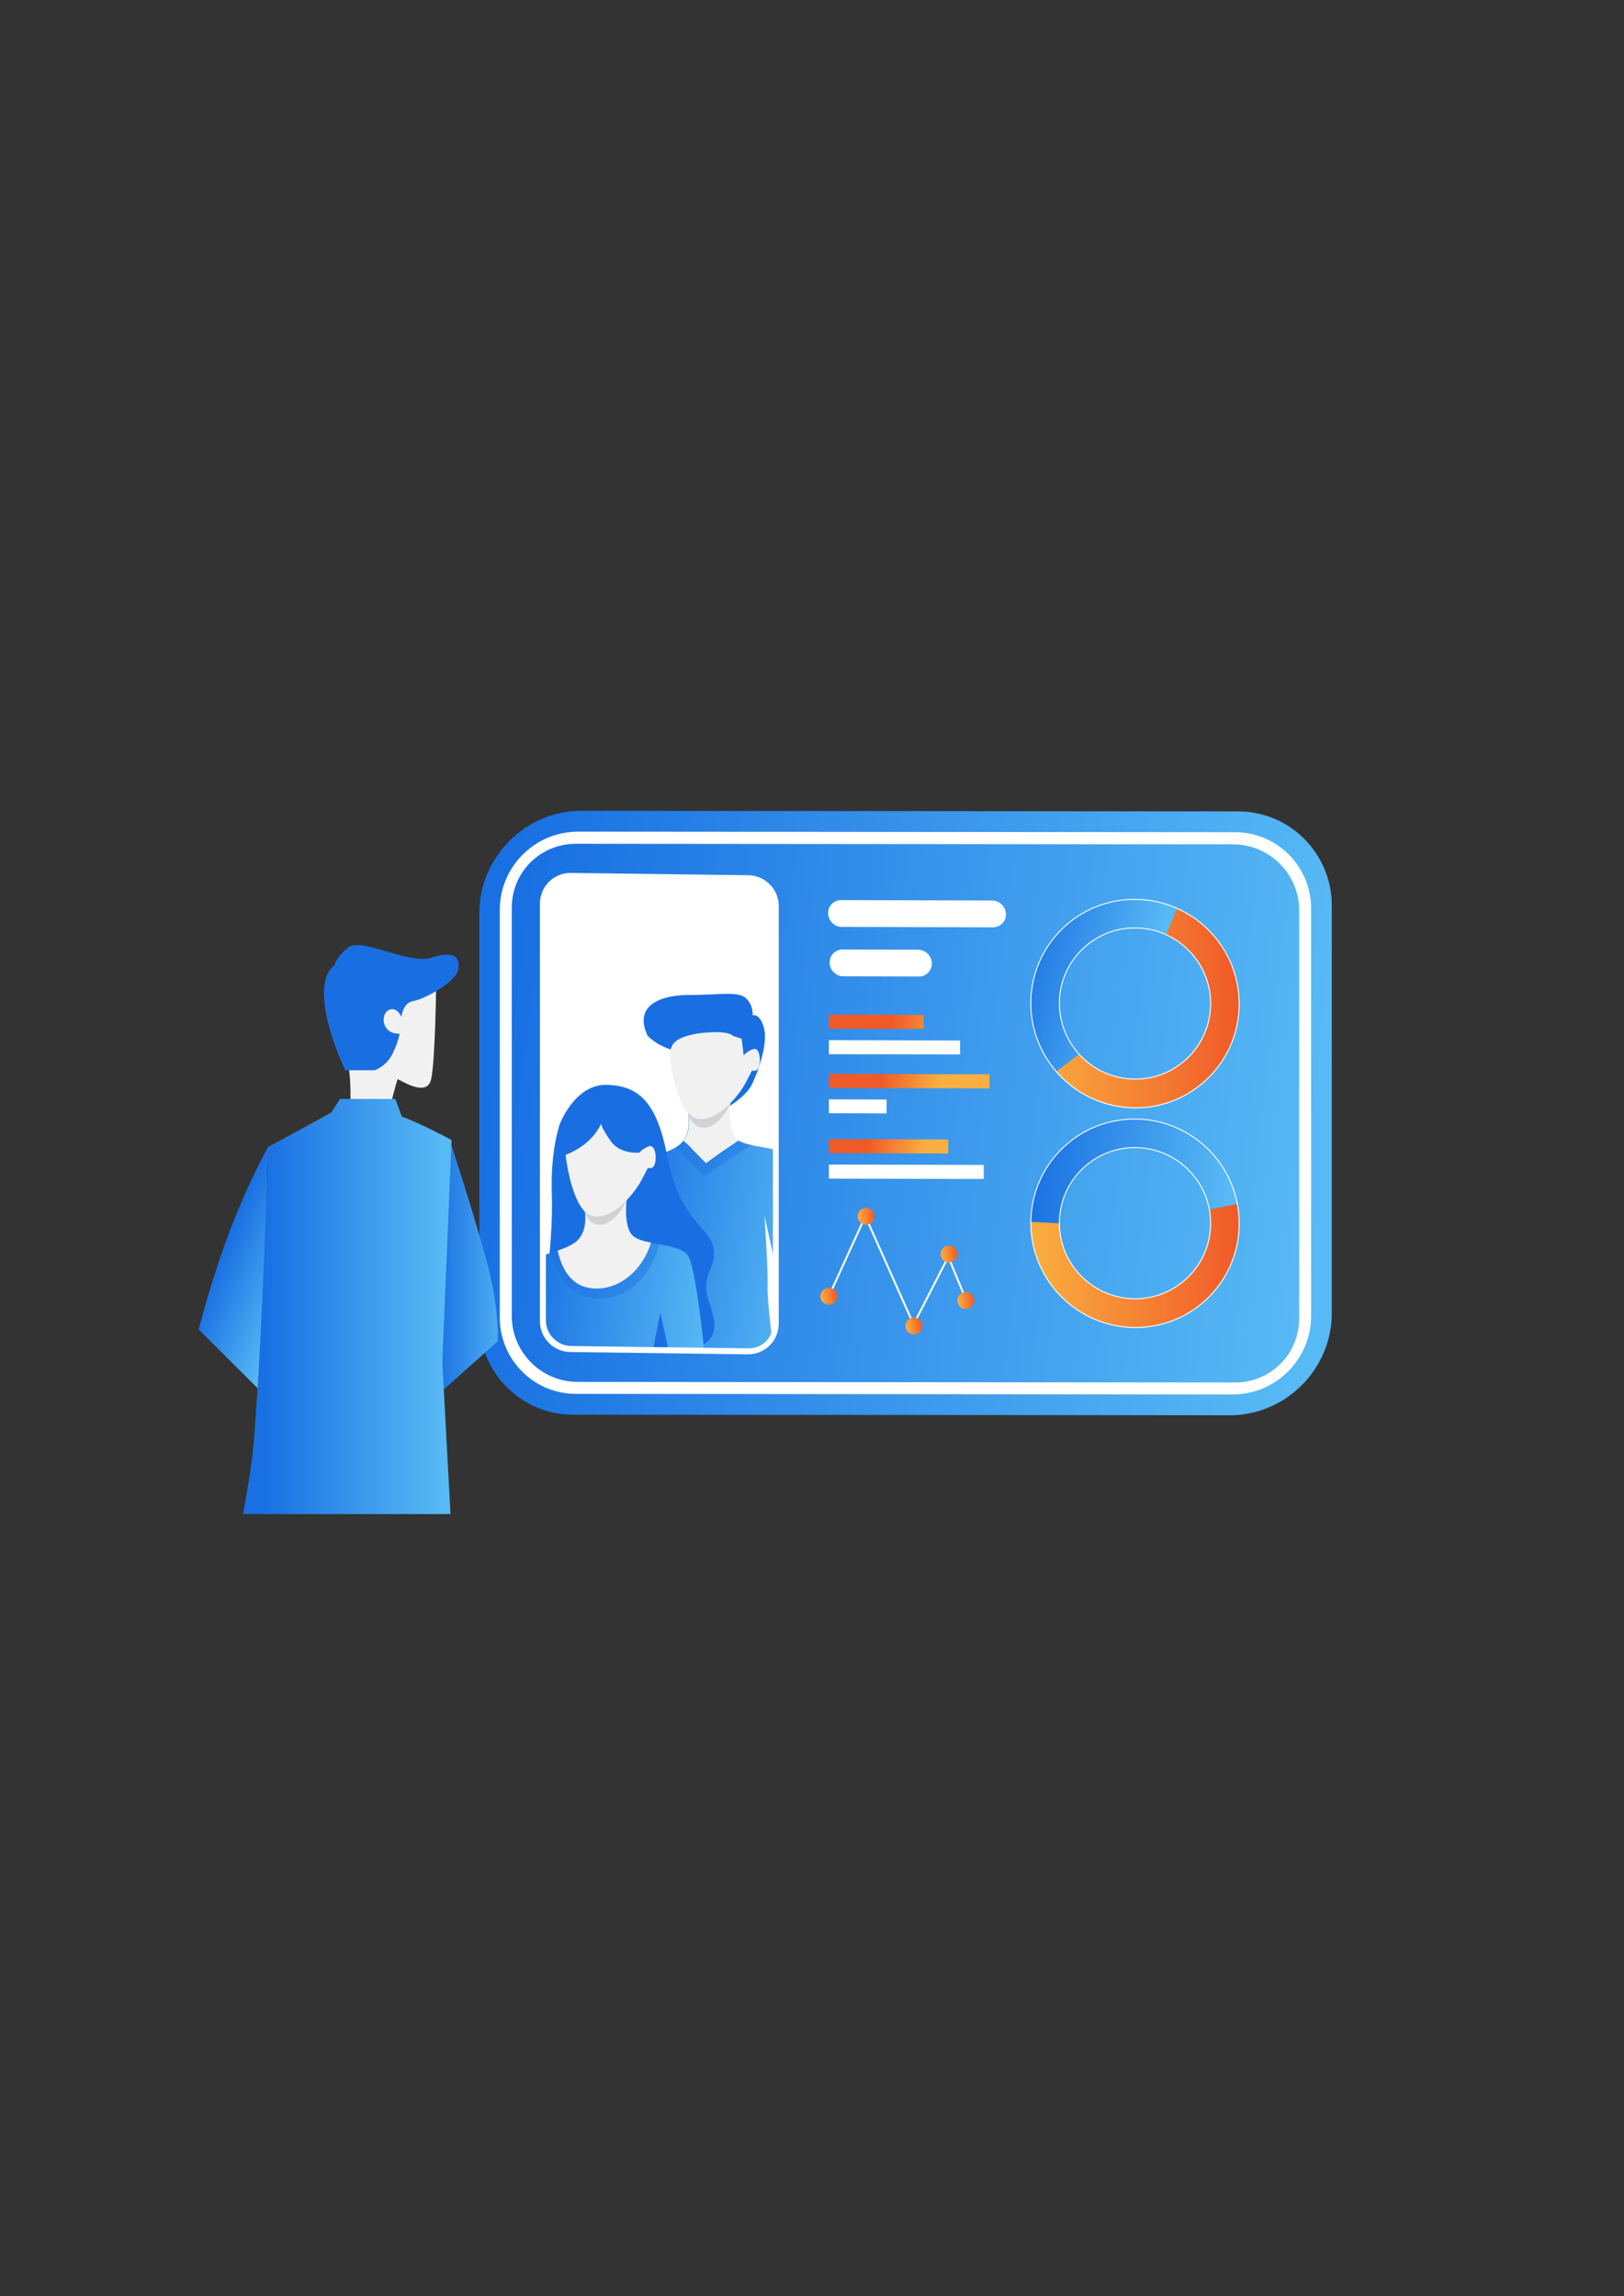 <?xml version="1.0" encoding="UTF-8"?> <!-- Generator: Adobe Illustrator 22.0.1, SVG Export Plug-In . SVG Version: 6.00 Build 0) --> <svg xmlns="http://www.w3.org/2000/svg" xmlns:xlink="http://www.w3.org/1999/xlink" id="Layer_1" x="0px" y="0px" viewBox="0 0 841.9 1190.5" style="enable-background:new 0 0 841.9 1190.5;" xml:space="preserve"><rect x="0" y="0" width="841.9" height="1190.5" fill="#333333" stroke="none"/> <style type="text/css"> .st0{fill:url(#SVGID_1_);} .st1{fill:url(#SVGID_2_);} .st2{fill:url(#SVGID_3_);} .st3{fill:url(#SVGID_4_);} .st4{fill:#FFFFFF;} .st5{clip-path:url(#SVGID_6_);} .st6{fill:#1970E2;} .st7{opacity:0.4;fill:#1970E2;} .st8{fill:url(#SVGID_7_);} .st9{fill:#F29E8C;} .st10{fill:url(#SVGID_8_);} .st11{fill:#F1F1F2;} .st12{fill:#D0D2D3;} .st13{fill:#FEC0AF;} .st14{fill:url(#SVGID_9_);} .st15{fill:url(#SVGID_10_);} .st16{fill:url(#SVGID_11_);} .st17{fill:url(#SVGID_12_);} .st18{fill:url(#SVGID_13_);} .st19{fill:url(#SVGID_14_);} .st20{fill:url(#SVGID_15_);} .st21{fill:url(#SVGID_16_);} .st22{fill:url(#SVGID_17_);} .st23{fill:url(#SVGID_18_);} .st24{fill:url(#SVGID_19_);} .st25{fill:none;stroke:#FFFFFF;stroke-miterlimit:10;} .st26{clip-path:url(#SVGID_21_);} .st27{fill:url(#SVGID_22_);} .st28{fill:url(#SVGID_23_);} .st29{fill:#66D4FF;} .st30{fill:#0F171A;} .st31{fill:url(#SVGID_24_);} .st32{fill:url(#SVGID_25_);} .st33{fill:url(#SVGID_26_);} .st34{fill:url(#SVGID_27_);} .st35{fill:url(#SVGID_28_);} .st36{fill:url(#SVGID_29_);} .st37{fill:url(#SVGID_30_);} .st38{fill:url(#SVGID_31_);} .st39{fill:none;stroke:#FFFFFF;stroke-width:0.5;stroke-miterlimit:10;} </style> <g> <g> <linearGradient id="SVGID_1_" gradientUnits="userSpaceOnUse" x1="251.569" y1="541.129" x2="690.235" y2="587.795" gradientTransform="matrix(1 -0.152 0 1 0 84.172)"> <stop offset="0" style="stop-color:#1970E2"></stop> <stop offset="1" style="stop-color:#58BAF5"></stop> </linearGradient> <path class="st0" d="M645.4,733.2c-2.5,0.4-5.1,0.6-7.7,0.6l-340.7-0.3c-26.8,0-48.5-21.9-48.5-48.7V473.3 c0-25.9,19.4-48.4,45-52.3c2.6-0.4,5.1-0.6,7.7-0.6l340.7,0.3c26.8,0,48.5,21.9,48.5,48.7V681C690.4,706.9,671,729.3,645.4,733.2z M293.4,442.5c-13.6,2.1-23.5,13.7-23.5,27.5v211.6c0,16.4,13.9,30.2,30.3,30.2l340.8,0.3c1.5,0,3-0.1,4.4-0.3 c13.6-2.1,23.5-13.7,23.5-27.5V472.7c0-16.4-13.9-30.2-30.3-30.2l-340.8-0.3C296.3,442.1,294.8,442.3,293.4,442.5z"></path> </g> <linearGradient id="SVGID_2_" gradientUnits="userSpaceOnUse" x1="261.208" y1="551.835" x2="689.207" y2="603.835"> <stop offset="0" style="stop-color:#1970E2"></stop> <stop offset="1" style="stop-color:#58BAF5"></stop> </linearGradient> <path class="st1" d="M676.6,683.1c0,20.3-16.5,36.8-36.8,36.8L299,719.6c-20.3,0-36.8-16.5-36.8-36.8V471.2 c0-20.3,16.5-36.8,36.8-36.8l340.8,0.3c20.3,0,36.8,16.5,36.8,36.8V683.1z"></path> <g> <linearGradient id="SVGID_3_" gradientUnits="userSpaceOnUse" x1="534.394" y1="654.113" x2="642.42" y2="654.113" gradientTransform="matrix(1 -0.165 0 1 0 77.303)"> <stop offset="0" style="stop-color:#FAAF40"></stop> <stop offset="1" style="stop-color:#F05A28"></stop> </linearGradient> <path class="st2" d="M588.4,580.2c-29.8-0.1-54,24-54,53.9c0,29.8,24.2,54.1,54,54.2c29.8,0.1,54-24,54-53.9 C642.4,604.5,618.2,580.3,588.4,580.2z M588.4,673.4c-21.6-0.1-39.2-17.6-39.2-39.3c0-21.6,17.5-39.1,39.2-39.1 c21.6,0.1,39.2,17.6,39.2,39.3C627.6,656,610,673.4,588.4,673.4z"></path> <linearGradient id="SVGID_4_" gradientUnits="userSpaceOnUse" x1="532.452" y1="620.573" x2="639.527" y2="630.079" gradientTransform="matrix(1 -0.165 0 1 0 77.303)"> <stop offset="0" style="stop-color:#1970E2"></stop> <stop offset="1" style="stop-color:#58BAF5"></stop> </linearGradient> <path class="st3" d="M588.4,580.2c-29.6-0.1-53.7,23.7-54,53.3l14.8,0.8c0,0,0-0.1,0-0.1c0-21.6,17.5-39.1,39.2-39.1 c19.2,0,35.1,13.9,38.5,32.1l14.5-3C636.7,599.2,614.8,580.3,588.4,580.2z"></path> </g> <g> <path class="st4" d="M645.4,722.5c-2,0.3-4,0.5-6.1,0.5l-340.8-0.3c-21.7,0-39.4-17.7-39.4-39.5V471.6c0-19.8,14.7-36.9,34.3-39.9 c2-0.3,4-0.5,6.1-0.5l340.8,0.3c21.7,0,39.4,17.7,39.4,39.5v211.6C679.6,702.4,664.9,719.5,645.4,722.5z M293.4,437.9 c-16.3,2.5-28.1,16.3-28.1,32.8v211.6c0,18.8,15.3,34.2,34.2,34.2l340.8,0.3c1.7,0,3.5-0.1,5.1-0.4c16.3-2.5,28.1-16.3,28.1-32.8 V472c0-18.8-15.3-34.2-34.2-34.2l-340.8-0.3C296.8,437.5,295.1,437.6,293.4,437.9z"></path> </g> <path class="st4" d="M402.2,686.5c0,8-6.5,14.3-14.4,14.2l-91.9-1.2c-8-0.1-14.4-6.7-14.4-14.6V468.3c0-8,6.5-14.3,14.4-14.2 l91.9,1.2c8,0.1,14.4,6.7,14.4,14.6V686.5z"></path> <g> <defs> <path id="SVGID_5_" d="M402.2,686.5c0,8-6.5,14.3-14.4,14.2l-91.9-1.2c-8-0.1-14.4-6.7-14.4-14.6V468.3c0-8,6.5-14.3,14.4-14.2 l91.9,1.2c8,0.1,14.4,6.7,14.4,14.6V686.5z"></path> </defs> <clipPath id="SVGID_6_"> <use xlink:href="#SVGID_5_" style="overflow:visible;"></use> </clipPath> <g class="st5"> <path class="st6" d="M396.1,533.3c-2.1-8.3-6-6.8-6-6.8s0.7-5.1-3.4-8.9c-4.1-3.8-13.8-1.7-28.9-1.7c-15.1-0.1-25.2,4.9-24,14.8 c0.2,1.9,0.9,4.1,1.9,6.3c4,4,9.1,6.5,15,8c2.7,0.7,0.9,4.6-1.7,4.9c1.3,2.8,2.6,5.6,3.9,8.4l12.2,5.2c0,0-1.9,11.7,3,13.3 c4.9,1.6,18.3-8.1,21.3-13.8C392.4,557.3,398.2,541.7,396.1,533.3z"></path> <path class="st7" d="M396.1,533.3c-2.1-8.3-6-6.8-6-6.8s0.7-5.1-3.4-8.9c-4.1-3.8-13.8-1.7-28.9-1.7c-15.1-0.1-25.2,4.9-24,14.8 c0.2,1.9,0.9,4.1,1.9,6.3c4,4,9.1,6.5,15,8c2.7,0.7,0.9,4.6-1.7,4.9c1.3,2.8,2.6,5.6,3.9,8.4l12.2,5.2c0,0-1.9,11.7,3,13.3 c4.9,1.6,18.3-8.1,21.3-13.8C392.4,557.3,398.2,541.7,396.1,533.3z"></path> <linearGradient id="SVGID_7_" gradientUnits="userSpaceOnUse" x1="384.327" y1="649.709" x2="384.327" y2="693.688" gradientTransform="matrix(0.97 -7.510000e-02 -2.830000e-02 1.033 12.539 95.623)"> <stop offset="0" style="stop-color:#1970E2"></stop> <stop offset="1" style="stop-color:#58BAF5"></stop> </linearGradient> <path class="st8" d="M287.3,719.3l43.5-8.9l83.4-6.7c0,0,28,2.8,32.7,2.8c4.8-0.1-7.5,32.8-7.8,33.3 c-0.2,0.4-62.7,18.9-62.7,18.9s-28.4-0.5-29.5-1.2c-1.1-0.7-15.3-3.9-15.3-3.9"></path> <path class="st9" d="M431,708.6c0,0,10.4-3.3,34.2-1.9c23.8,1.4,21.9,1.5,23.1,7.9c1.2,6.4-4.3,28.8-58.9,43 c-54.6,14.3-79.1,18.8-79.1,18.8s-14.8,6.3-30,7.2c-15.2,0.8-15.7-0.3-24.7,3.4c-8.9,3.7-17.3,6.9-13.1,0.1 c4.2-6.9,14.3-16.7,18.4-19c4.1-2.3,8,2.9,14.1-2.3c6.1-5.2,3.8-10.6,13.3-8.4c9.6,2.2,3,8.8,17.7,4.5 c14.7-4.3,68.8-41.7,78.2-47.1"></path> <linearGradient id="SVGID_8_" gradientUnits="userSpaceOnUse" x1="314.73" y1="645.192" x2="420.063" y2="662.859"> <stop offset="0" style="stop-color:#1970E2"></stop> <stop offset="1" style="stop-color:#58BAF5"></stop> </linearGradient> <path class="st10" d="M420.4,663.2c0,0-5-56.3-9.9-62.7c-5-6.4-22.5-4.9-28.5-9.7c-6-4.8-3.2-21.8-3.2-21.8l-9.1-1.6l0-0.8 l-0.9,0.7l-2.3-0.4l-0.1,2.2l-9.7,7.5c0,0,2.3,10.9-4,16.6c-6.3,5.8-23.8,7.2-29.1,14.4c-5.3,7.2-13.5,64.6-13.5,64.6l-66.2,40.4 l4.2,9.4l74-34.8l14-52.1c0,0,3.4,20.8,3.4,28.6c-0.1,7.7-13.9,52.6-13.9,52.6s27.2,3.9,36.5,3.2c29-2.3,40.1-9.3,40.1-9.3 s-4.7-35.7-4.3-43.5c0.4-7.8-1.6-36.4-1.6-36.4l11.1,50l70.2,21.7l4.8-10.1L420.4,663.2z"></path> <path class="st7" d="M379.4,586.7l-16.3-3.6l-6-0.6c-0.2,3.5-1.2,7.7-4.4,10.6c-0.6,0.6-1.4,1.1-2.3,1.7l14.7,14.7l24.4-15.8 c-3.1-0.7-5.8-1.6-7.5-2.9C380.8,589.8,379.9,588.4,379.4,586.7z"></path> <path class="st11" d="M359.6,596.6c2.1,2.2,4.3,4.3,6.4,6.5c3.7-2.7,7.3-5.4,11.1-7.9c2-1.3,4-2.6,5.9-4 c-0.3-0.2-0.6-0.3-0.8-0.5c-6-4.8-3.2-21.8-3.2-21.8l-9.1-1.6l0-0.8l-0.9,0.7l-2.3-0.4l-0.1,2.2l-9.7,7.5c0,0,1.9,9-2.6,15 C356.3,593,357.9,594.8,359.6,596.6z"></path> <path class="st12" d="M356.3,575.3l0.9,2.7c0,0,1,6.2,7.4,6.7c6.3,0.5,13.7-8.9,15.2-16.4c1.4-7.5-13.6-0.5-13.6-0.5"></path> <path class="st11" d="M391.4,543.8c-0.5,0.1-1,0.2-1.5,0.3c-3.5,1.7-4.3,3.1-4.3,3.1s-3.9,0.4-8-1c-4.5,0.8-9,1.4-13.5,1.8 c-5.2,0.5-10.3,0-15.4-0.3c-0.5,0.2-1,0.4-1.5,0.6c0,0,3.2,28.9,13.7,31.6c10.5,2.7,22.2-11.9,25.6-18.4c3.4-6.5,3.4-6.5,3.4-6.5 s2.8,1.3,3.7-2.5C394.4,549.4,393.8,544.3,391.4,543.8z"></path> <path class="st13" d="M296.8,719.4c0,0-10.2-1.6-34.3,3.6c-24,5.2-22.1,5.1-23.6,11.7c-1.5,6.6,2.7,28.2,56.7,33.7 c54,5.5,78.4,6.1,78.4,6.1s14.5,4,29.7,2.3c15.2-1.6,15.8-2.9,24.6-0.6c8.8,2.2,17,4.2,13.1-2c-3.9-6.2-13.4-14.5-17.4-16.2 c-4-1.7-8.2,4.2-14-0.1c-5.8-4.3-3.2-10-12.9-6.3c-9.7,3.7-3.5,9.4-18.1,7.4c-14.5-2-66.8-30.7-75.9-34.7"></path> <linearGradient id="SVGID_9_" gradientUnits="userSpaceOnUse" x1="298.033" y1="650.02" x2="298.033" y2="693.874" gradientTransform="matrix(0.97 -7.510000e-02 -2.830000e-02 1.033 12.539 95.623)"> <stop offset="0" style="stop-color:#1970E2"></stop> <stop offset="1" style="stop-color:#58BAF5"></stop> </linearGradient> <path class="st14" d="M303.1,724.4l-6.4-5c0,0-10.2-1.6-34.3,3.6c-24,5.2-22.1,5.1-23.6,11.7c-1.5,6.6,2.7,28.2,56.7,33.7 c0.2,0,0.4,0,0.6,0.1c4.4-9.9,14.1-26.1,32.2-31.3C316.7,731.2,306.7,725.9,303.1,724.4z"></path> <linearGradient id="SVGID_10_" gradientUnits="userSpaceOnUse" x1="1511.383" y1="650.366" x2="1511.383" y2="694.287" gradientTransform="matrix(-0.97 7.510000e-02 -2.830000e-02 1.033 1927.802 -53.448)"> <stop offset="0" style="stop-color:#1970E2"></stop> <stop offset="1" style="stop-color:#58BAF5"></stop> </linearGradient> <path class="st15" d="M424.3,714.6l6.7-6.1c0,0,10.4-3.3,34.2-1.9c23.8,1.4,21.9,1.5,23.1,7.9c1.2,6.4-4.3,28.8-58.9,43 c-0.2,0.1-0.4,0.1-0.7,0.2c-3.8-9.3-12.7-23.9-30.6-26.2C410.3,723.6,420.6,716.8,424.3,714.6z"></path> <path class="st13" d="M244.5,713.7c0,0-6.2,3.6-10.6,10.2c-4.4,6.7-3.3,13-1.8,16.9c1.5,3.9,4.1,5.8,4,3.9 c-0.1-1.9-2.4-5.5-1.8-8.8c0,0,2.3,7,6.2,8.5c3.9,1.4,3.4,0.2,1.5-4.1c-1.8-4.3-1.4-9.2-0.1-13c0,0-0.9,5.3,1.1,8.1 c2,2.9,1.3-4.6,2-8.7c0.7-4,3-5.2,3-5.2L244.5,713.7z"></path> <path class="st13" d="M481.7,693.4c0,0,6,2.6,10.1,8.6c4,6,2.6,12.5,0.8,16.7c-1.8,4.2-4.5,6.4-4.3,4.5c0.2-1.9,2.7-5.9,2.3-9.1 c0,0-2.7,7.4-6.7,9.5c-4,2.1-3.4,0.8-1.3-3.9c2.1-4.6,1.9-9.5,0.9-13.1c0,0,0.6,5.2-1.5,8.3c-2.2,3.2-1-4.5-1.5-8.4 c-0.5-3.9-2.7-4.8-2.7-4.8L481.7,693.4z"></path> <path class="st11" d="M385.6,547.9l-1.1-9.3l-4.5-1.5c0,0-1.5-2.3-11.1-1.9c-9.6,0.4-18.9,2.6-20.7,7.5c-1.8,4.9-1,6-0.7,8.1 c0.3,2,11.6,5.2,11.6,5.2l19.9-2"></path> </g> <g class="st5"> <linearGradient id="SVGID_11_" gradientUnits="userSpaceOnUse" x1="330.046" y1="694.476" x2="330.046" y2="738.453" gradientTransform="matrix(0.97 -7.510000e-02 -2.830000e-02 1.033 12.539 95.623)"> <stop offset="0" style="stop-color:#0B58AD"></stop> <stop offset="1" style="stop-color:#71D4FF"></stop> </linearGradient> <path class="st16" d="M233.4,769.6l43.5-8.9l83.4-6.7c0,0,28,2.8,32.7,2.8c4.8-0.1-7.5,32.9-7.8,33.3 c-0.2,0.4-62.7,18.9-62.7,18.9s-28.4-0.5-29.5-1.2c-1.1-0.7-15.3-3.9-15.3-3.9"></path> <path class="st9" d="M377,758.9c0,0,10.4-3.3,34.2-1.9c23.8,1.4,21.9,1.5,23.1,7.9c1.2,6.4-4.3,28.8-58.9,43 c-54.6,14.3-79.1,18.8-79.1,18.8s-14.8,6.3-30,7.2c-15.2,0.8-15.7-0.3-24.7,3.4c-8.9,3.7-17.3,6.9-13.1,0.1 c4.2-6.9,14.3-16.7,18.4-19c4.1-2.3,8,2.9,14.1-2.3c6.1-5.2,3.8-10.6,13.3-8.4c9.6,2.2,3,8.8,17.7,4.5 c14.7-4.3,68.8-41.7,78.2-47.1"></path> <path class="st6" d="M367.2,660.4c0.8-1.9,1.9-4.2,2.5-6.7c0.2-0.5,0.4-0.8,0.4-0.8l-0.2,0c0.7-3.9,0.2-8.3-3.9-13.4 c-8.4-10.3-15-15-20.4-41.5c-5.4-26.6-14.6-35.1-31.1-35.5c-16.5-0.4-24.3,20.4-24.3,20.4s-4.9,13.4-4.1,36.3 c0.5,14.2-1.1,31.8-2.4,43.2l-0.2,0c-6.9,9.8-9.5,28.5-3.7,44.6c5.8,16.1,32,25.9,45.7,28.2c13.7,2.4,23.5-5.4,18.6-18.3 c-4.9-13,1.6-13.2,16.9-18.2c15.3-4.9,7.5-19.1,5.6-26.9C365.5,668.2,366.2,664,367.2,660.4z"></path> <path class="st7" d="M367.2,660.4c0.8-1.9,1.9-4.2,2.5-6.7c0.2-0.5,0.4-0.8,0.4-0.8l-0.2,0c0.7-3.9,0.2-8.3-3.9-13.4 c-8.4-10.3-15-15-20.4-41.5c-5.4-26.6-14.6-35.1-31.1-35.5c-16.5-0.4-24.3,20.4-24.3,20.4s-4.9,13.4-4.1,36.3 c0.5,14.2-1.1,31.8-2.4,43.2l-0.2,0c-6.9,9.8-9.5,28.5-3.7,44.6c5.8,16.1,32,25.9,45.7,28.2c13.7,2.4,23.5-5.4,18.6-18.3 c-4.9-13,1.6-13.2,16.9-18.2c15.3-4.9,7.5-19.1,5.6-26.9C365.5,668.2,366.2,664,367.2,660.4z"></path> <linearGradient id="SVGID_12_" gradientUnits="userSpaceOnUse" x1="267.647" y1="696.081" x2="365.981" y2="708.081"> <stop offset="0" style="stop-color:#1970E2"></stop> <stop offset="1" style="stop-color:#58BAF5"></stop> </linearGradient> <path class="st17" d="M366.4,713.5c0,0-5-56.3-9.9-62.7c-5-6.4-22.5-4.9-28.5-9.7c-6-4.8-3.2-21.8-3.2-21.8l-9.1-1.6l0-0.8 l-0.9,0.7l-2.3-0.4l-0.1,2.2l-9.7,7.5c0,0,2.3,10.9-4,16.6c-6.3,5.8-23.8,7.2-29.1,14.4c-5.3,7.2-13.5,64.6-13.5,64.6l-66.2,40.4 l4.2,9.4l74-34.8l14-52.1c0,0,3.4,20.8,3.4,28.6c-0.1,7.7-13.9,52.6-13.9,52.6s27.2,3.9,36.5,3.2c29-2.3,40.1-9.3,40.1-9.3 s-11.3-42.8-10.9-50.6c0.4-7.8,5-29.3,5-29.3l11.1,50l70.2,21.7l4.8-10.1L366.4,713.5z"></path> <path class="st7" d="M325.3,636.6c-6.7-1-14.7-1.7-22.3-2.2c-0.4,3.1-1.5,6.5-4.2,9c-2.8,2.6-7.9,4.3-13.1,6.1 c0,0,4.1,23.8,25.1,23.8c18.9,0,29.2-18.7,30.9-28.2c-5.4-1-10.7-1.8-13.5-4.1C326.8,640.1,325.9,638.5,325.3,636.6z"></path> <path class="st11" d="M337.5,644.3c-3.7-0.7-7.1-1.7-9.1-3.3c-6-4.8-3.2-21.8-3.2-21.8l-9.1-1.6l0-0.8l-0.9,0.7l-2.3-0.4 l-0.1,2.2l-9.7,7.5c0,0,2.3,10.9-4,16.6c-2.2,2.1-6,3.6-10,5c1.3,6.1,4.9,16.5,14.7,19C316.5,670.8,332,662,337.5,644.3z"></path> <path class="st12" d="M302.4,625.6l0.9,2.7c0,0,1,6.2,7.4,6.7c6.3,0.5,13.7-8.9,15.2-16.4c1.4-7.5-13.6-0.5-13.6-0.5"></path> <path class="st11" d="M293.2,598.8c0,0,3.2,28.9,13.7,31.6c10.5,2.7,22.2-11.9,25.6-18.4c3.4-6.5,3.4-6.5,3.4-6.5 s2.8,1.3,3.7-2.5c0.9-3.8-0.1-10.2-3.7-8.5c-3.6,1.7-4.4,3.1-4.4,3.1s-9.8,1.1-14.8-5.8c-4.9-6.9-5.1-9.2-5.1-9.2 S307.7,593.2,293.2,598.8z"></path> <path class="st13" d="M242.8,769.7c0,0-10.2-1.6-34.3,3.6c-24,5.2-22.1,5.1-23.6,11.7c-1.5,6.6,2.7,28.2,56.7,33.7 c54,5.5,78.4,6.1,78.4,6.1s14.5,4,29.7,2.3c15.2-1.6,15.8-2.9,24.6-0.6c8.8,2.2,17,4.2,13.1-2c-3.9-6.2-13.4-14.5-17.4-16.2 c-4-1.7-8.2,4.2-14,0c-5.8-4.3-3.2-10-12.9-6.3c-9.7,3.8-3.5,9.4-18.1,7.4c-14.5-2-66.8-30.7-75.9-34.7"></path> <linearGradient id="SVGID_13_" gradientUnits="userSpaceOnUse" x1="243.752" y1="694.788" x2="243.752" y2="738.643" gradientTransform="matrix(0.97 -7.510000e-02 -2.830000e-02 1.033 12.539 95.623)"> <stop offset="0" style="stop-color:#0B58AD"></stop> <stop offset="1" style="stop-color:#71D4FF"></stop> </linearGradient> <path class="st18" d="M249.2,774.7l-6.4-5c0,0-10.2-1.6-34.3,3.6c-24,5.2-22.1,5.1-23.6,11.7c-1.5,6.6,2.7,28.2,56.7,33.7 c0.2,0,0.4,0,0.6,0.1c4.4-9.9,14.1-26.1,32.2-31.3C262.7,781.5,252.7,776.3,249.2,774.7z"></path> <linearGradient id="SVGID_14_" gradientUnits="userSpaceOnUse" x1="1565.664" y1="695.135" x2="1565.664" y2="739.055" gradientTransform="matrix(-0.97 7.510000e-02 -2.830000e-02 1.033 1927.802 -53.448)"> <stop offset="0" style="stop-color:#0B58AD"></stop> <stop offset="1" style="stop-color:#71D4FF"></stop> </linearGradient> <path class="st19" d="M370.3,765l6.7-6.1c0,0,10.4-3.3,34.2-1.9c23.8,1.4,21.9,1.5,23.1,7.9c1.2,6.4-4.3,28.8-58.9,43 c-0.2,0.1-0.4,0.1-0.7,0.2c-3.8-9.3-12.7-23.9-30.6-26.2C356.4,774,366.7,767.1,370.3,765z"></path> <path class="st13" d="M190.6,764.1c0,0-6.2,3.6-10.6,10.2c-4.4,6.7-3.3,13-1.8,16.9c1.5,3.9,4.1,5.8,4,3.9 c-0.1-1.9-2.4-5.5-1.8-8.8c0,0,2.3,7,6.2,8.5c3.9,1.4,3.4,0.2,1.5-4.1c-1.8-4.3-1.4-9.2-0.1-13.1c0,0-0.9,5.3,1.1,8.1 c2,2.9,1.3-4.6,2-8.7c0.7-4,3-5.2,3-5.2L190.6,764.1z"></path> <path class="st13" d="M427.8,743.7c0,0,6,2.6,10.1,8.6c4,6,2.6,12.5,0.8,16.7c-1.8,4.2-4.5,6.4-4.3,4.5c0.2-1.9,2.7-5.9,2.3-9.1 c0,0-2.7,7.4-6.7,9.5c-4,2.1-3.4,0.8-1.3-3.9c2.1-4.6,1.9-9.5,0.9-13.1c0,0,0.6,5.2-1.5,8.3c-2.2,3.2-1-4.5-1.5-8.4 c-0.5-3.9-2.7-4.8-2.7-4.8L427.8,743.7z"></path> </g> <g class="st5"> <g> <path class="st4" d="M444.2,556.9c3.2,0,3.2-5,0-5C441,551.9,441,556.9,444.2,556.9L444.2,556.9z"></path> </g> </g> </g> <g> <linearGradient id="SVGID_15_" gradientUnits="userSpaceOnUse" x1="492.893" y1="535.977" x2="462.985" y2="529.459" gradientTransform="matrix(1 -0.165 0 1 0 77.303)"> <stop offset="0" style="stop-color:#FAAF40"></stop> <stop offset="1" style="stop-color:#F05A28"></stop> </linearGradient> <polygon class="st20" points="478.8,533.5 429.7,533.4 429.7,526.1 478.8,526.2 "></polygon> <linearGradient id="SVGID_16_" gradientUnits="userSpaceOnUse" x1="486.693" y1="564.444" x2="456.784" y2="557.926" gradientTransform="matrix(1 -0.165 0 1 0 77.303)"> <stop offset="0" style="stop-color:#FAAF40"></stop> <stop offset="1" style="stop-color:#F05A28"></stop> </linearGradient> <polygon class="st21" points="513,564.3 429.7,564.1 429.7,556.8 513,557 "></polygon> <linearGradient id="SVGID_17_" gradientUnits="userSpaceOnUse" x1="479.538" y1="597.267" x2="449.629" y2="590.748" gradientTransform="matrix(1 -0.165 0 1 0 77.303)"> <stop offset="0" style="stop-color:#FAAF40"></stop> <stop offset="1" style="stop-color:#F05A28"></stop> </linearGradient> <polygon class="st22" points="491.6,598.1 429.7,597.9 429.7,590.6 491.6,590.8 "></polygon> </g> <g> <path class="st4" d="M390.3,702c-0.9,0.2-1.9,0.2-2.8,0.2l-91.9-1.2c-8.7-0.1-15.7-7.3-15.7-15.9V468.6c0-7.9,5.6-14.6,13.4-15.8 c0.9-0.2,1.9-0.2,2.8-0.2l91.9,1.2c8.7,0.1,15.7,7.3,15.7,15.9v216.5C403.7,694.1,398.1,700.8,390.3,702z M293.3,455.8 c-6,1-10.3,6.1-10.3,12.3v216.5c0,7.2,5.9,13.2,13.2,13.3l91.9,1.2c0.8,0,1.5,0,2.3-0.2c6-1,10.3-6.1,10.3-12.3V470.2 c0-7.2-5.9-13.2-13.2-13.3l-91.9-1.2C294.8,455.7,294.1,455.7,293.3,455.8z"></path> </g> <g> <linearGradient id="SVGID_18_" gradientUnits="userSpaceOnUse" x1="534.394" y1="540.247" x2="642.42" y2="540.247" gradientTransform="matrix(1 -0.165 0 1 0 77.303)"> <stop offset="0" style="stop-color:#FAAF40"></stop> <stop offset="1" style="stop-color:#F05A28"></stop> </linearGradient> <path class="st23" d="M588.4,466.3c-29.8-0.1-54,24-54,53.9c0,29.8,24.2,54.1,54,54.2c29.8,0.1,54-24,54-53.9 C642.4,490.7,618.2,466.4,588.4,466.3z M588.4,559.5c-21.6-0.1-39.2-17.6-39.2-39.3c0-21.6,17.5-39.1,39.2-39.1 c21.6,0.1,39.2,17.6,39.2,39.3C627.6,542.1,610,559.6,588.4,559.5z"></path> <linearGradient id="SVGID_19_" gradientUnits="userSpaceOnUse" x1="522.193" y1="515.532" x2="595.693" y2="534.532" gradientTransform="matrix(1 -0.165 0 1 0 77.303)"> <stop offset="0" style="stop-color:#1970E2"></stop> <stop offset="1" style="stop-color:#58BAF5"></stop> </linearGradient> <path class="st24" d="M588.4,466.3c-29.8-0.1-54,24-54,53.9c0,13.5,5,25.9,13.2,35.4l11.8-9c-6.3-7-10.2-16.2-10.2-26.3 c0-21.6,17.5-39.1,39.2-39.1c5.7,0,11.2,1.3,16.1,3.5l5.7-13.7C603.5,468,596.2,466.3,588.4,466.3z"></path> </g> <path class="st4" d="M521.5,473.9c0.1,3.8-2.9,6.9-6.7,6.9l-78.4-0.2c-3.8,0-7-3.1-7.1-7l0,0c-0.1-3.8,2.9-6.9,6.7-6.9l78.4,0.2 C518.2,467,521.4,470.1,521.5,473.9L521.5,473.9z"></path> <path class="st4" d="M483.1,499.4c0.1,3.8-2.9,6.9-6.7,6.9l-39.2-0.1c-3.8,0-7-3.1-7.1-7l0,0c-0.1-3.8,2.9-6.9,6.7-6.9l39.2,0.1 C479.8,492.5,483,495.6,483.1,499.4L483.1,499.4z"></path> <polyline class="st25" points="429.7,672.1 448.6,630.6 473.6,686.7 491.6,651.6 500.7,673.7 "></polyline> <g> <defs> <rect id="SVGID_20_" x="57" y="449.3" width="310" height="335.7"></rect> </defs> <clipPath id="SVGID_21_"> <use xlink:href="#SVGID_20_" style="overflow:visible;"></use> </clipPath> <g class="st26"> <path class="st4" d="M214.6,581.7c-3.8-1.6-6.4-2.6-6.4-2.6l-3.4-9.2h-28.6c0,0-2.9,6.1-4.7,7.2c-1.8,1.1-32.5,17.8-32.5,17.8 V728h90.5l-0.7-83.6C224.2,623.4,217.3,603,214.6,581.7z"></path> <polyline class="st6" points="186,757.8 230.5,730.8 229.8,719.9 208.3,729.8 "></polyline> <path class="st7" d="M170.2,762.8c0,0-9.8,2.5-38.1-24l1.1-14.5"></path> <path class="st11" d="M196.3,725.8c0,0-11.2,13.5-12.2,22.5s0.5,10.8,3.8,8.7c3.3-2.2,17.2-12.8,20.3-20.2"></path> <linearGradient id="SVGID_22_" gradientUnits="userSpaceOnUse" x1="113.829" y1="652.282" x2="154.329" y2="668.782"> <stop offset="0" style="stop-color:#1970E2"></stop> <stop offset="1" style="stop-color:#58BAF5"></stop> </linearGradient> <path class="st27" d="M154.7,722l-7.5,11.4L103,689.3c0,0,7-27.8,17-53.4c10-25.6,18.9-41,18.9-41l-2.6,98.3L154.7,722z"></path> <path class="st11" d="M154.7,733.8c0,0,19.3,18.7,17.7,27.2c-1.7,8.5-26-15.6-26-15.6L154.7,733.8z"></path> <linearGradient id="SVGID_23_" gradientUnits="userSpaceOnUse" x1="226" y1="664.343" x2="265.669" y2="664.343"> <stop offset="0" style="stop-color:#1970E2"></stop> <stop offset="1" style="stop-color:#58BAF5"></stop> </linearGradient> <path class="st28" d="M233,590.6c0,0,12.5,38.2,19.3,63.3c6.8,25.1,5.7,41.6,5.7,41.6l-50.7,45.2l-14-12.7l32.7-37l1.9-103 L233,590.6z"></path> <path class="st29" d="M276.2,1000.9c0,13.4-43.7,24.2-97.6,24.2S81,1014.3,81,1000.9c0-13.4,43.7-24.2,97.6-24.2 S276.2,987.6,276.2,1000.9z"></path> <path class="st11" d="M226.1,510.3c0,0-0.4,39.3-2.6,49.3c-2.2,10-16.8-0.3-17.3,0s-3.6,13-3.6,13h-21c0,0,1-17.2-3-29.3 s9.5-29.2,10.3-29.2c0.8,0,21.8-0.6,22.3-1s6.5-2.9,6.5-2.9l3.2-1.2"></path> <path class="st30" d="M108.5,996.7v6.4h14.7l14.9-11.4c0,0-0.9-3.2-1.6-3.2c-0.7,0-19.6,1.6-19.6,1.6"></path> <path class="st30" d="M193.7,999.4v13.1h11.5h38.4v-5c0,0-27.1-1.1-37.7-13.8"></path> <path class="st6" d="M208.1,527.2c0,0-2.5-5.8-6.8-3.4c-4.2,2.4-3.4,12.4,5.8,12.2c0,0-0.4,3.7-3.6,10.3 c-3.2,6.6-9.3,8.6-9.3,8.6H179c0,0-8.8-17.9-10.7-34.5c-1.9-16.6,5.3-20,5.3-20s-0.2-3.2,6.8-9c6.9-5.8,31.5,9.1,43.5,5.1 c12-4.1,15.2,0.5,13.4,6.9c-1.9,6.4-17.6,14.7-23,15.6C208.7,519.9,208.1,527.2,208.1,527.2z"></path> <path class="st7" d="M208.1,527.2c0,0-2.5-5.8-6.8-3.4c-4.2,2.4-3.4,12.4,5.8,12.2c0,0-0.4,3.7-3.6,10.3 c-3.2,6.6-9.3,8.6-9.3,8.6H179c0,0-8.8-17.9-10.7-34.5c-1.9-16.6,5.3-20,5.3-20s-0.2-3.2,6.8-9c6.9-5.8,31.5,9.1,43.5,5.1 c12-4.1,15.2,0.5,13.4,6.9c-1.9,6.4-17.6,14.7-23,15.6C208.7,519.9,208.1,527.2,208.1,527.2z"></path> <linearGradient id="SVGID_24_" gradientUnits="userSpaceOnUse" x1="117.984" y1="860.737" x2="233.483" y2="865.737"> <stop offset="0" style="stop-color:#1970E2"></stop> <stop offset="1" style="stop-color:#58BAF5"></stop> </linearGradient> <path class="st31" d="M229.4,728c0,0,1,107.8-0.2,130.2c-1.2,22.3-16.6,142.8-16.6,142.8h-19.7c0,0-1.1-121.4,0-128.1 c1.1-6.8,1.6-15.8,1.6-15.8l-12.6-65.9c0,0-50.1,168.7-52.8,181.8c-2.7,13.1-5.4,24.8-5.4,24.8h-18.5L129,854.3l1.4-7.2 l8.6-119.1h80.3H229.4z"></path> <linearGradient id="SVGID_25_" gradientUnits="userSpaceOnUse" x1="137" y1="709.438" x2="230.419" y2="709.438"> <stop offset="0" style="stop-color:#1970E2"></stop> <stop offset="1" style="stop-color:#58BAF5"></stop> </linearGradient> <path class="st32" d="M114.6,841.4c0,0,36.3,7.9,57.2,7.6L178,804l2.5,44.9c0,0,35.1,1.1,56.2-5.4l-7.4-137.2l4.8-115.2 c0,0-16.2-8.8-25.8-12.1l-3.4-9.2h-28.6l-4.7,7.2l-32.5,17.8c0,0-2.2,67.2-5.1,117.4c-1.2,20.1-2.4,37.5-3.7,46.8 C125.7,791.5,114.6,841.4,114.6,841.4z"></path> </g> <g class="st26"> <g> <linearGradient id="SVGID_26_" gradientUnits="userSpaceOnUse" x1="126.806" y1="892.46" x2="194.927" y2="892.46"> <stop offset="0" style="stop-color:#1970E2"></stop> <stop offset="1" style="stop-color:#58BAF5"></stop> </linearGradient> <path class="st33" d="M126.8,980.9l0.2-0.7c0.5-2.4,1-4.8,1.6-7.4c1.6-7.9,20.3-71.9,35.8-124.2l0.1-0.4l0.4,0 c2.4,0.1,4.7,0.2,6.7,0.2l6-44.5l1,0l2.5,44.5c0.8,0,2.7,0.1,5.3,0.1c2.2,0,4.4,0,6.6-0.1l0.4,0l1.6,8.5l0,0.1 c0,0.1-0.5,9.1-1.6,15.8c-0.8,4.8-0.5,67.3-0.2,104.1l0,0.5l-0.5,0c-4.6-0.2-9.3-0.2-14-0.2c-18.1,0-35.8,1.2-51.1,3.6 L126.8,980.9z M165.1,849.3c-15.4,52.2-34,115.9-35.6,123.7c-0.5,2.3-0.9,4.5-1.4,6.7c15.2-2.3,32.7-3.5,50.5-3.5 c4.5,0,9.1,0.1,13.5,0.2c-0.3-36.9-0.6-98.9,0.2-103.8c1.1-6.4,1.5-14.9,1.6-15.7l-1.5-7.6c-2.1,0-4.2,0.1-6.2,0.1 c-3.6,0-5.8-0.1-5.8-0.1l-0.5,0l-2.3-40.2l-5.5,40.2l-0.4,0C169.8,849.5,167.6,849.4,165.1,849.3z"></path> </g> </g> </g> <linearGradient id="SVGID_27_" gradientUnits="userSpaceOnUse" x1="425.358" y1="672.812" x2="434.054" y2="671.375"> <stop offset="0" style="stop-color:#FAAF40"></stop> <stop offset="1" style="stop-color:#F05A28"></stop> </linearGradient> <path class="st34" d="M434.1,672.1c0,2.4-2,4.4-4.4,4.4c-2.4,0-4.4-2-4.4-4.4c0-2.4,2-4.4,4.4-4.4 C432.1,667.7,434.1,669.7,434.1,672.1z"></path> <linearGradient id="SVGID_28_" gradientUnits="userSpaceOnUse" x1="444.691" y1="631.368" x2="453.387" y2="629.931"> <stop offset="0" style="stop-color:#FAAF40"></stop> <stop offset="1" style="stop-color:#F05A28"></stop> </linearGradient> <path class="st35" d="M453.4,630.6c0,2.4-2,4.4-4.4,4.4s-4.4-2-4.4-4.4s2-4.4,4.4-4.4S453.4,628.2,453.4,630.6z"></path> <linearGradient id="SVGID_29_" gradientUnits="userSpaceOnUse" x1="469.43" y1="688.202" x2="478.126" y2="686.765"> <stop offset="0" style="stop-color:#FAAF40"></stop> <stop offset="1" style="stop-color:#F05A28"></stop> </linearGradient> <path class="st36" d="M478.2,687.5c0,2.4-2,4.4-4.4,4.4s-4.4-2-4.4-4.4s2-4.4,4.4-4.4S478.2,685,478.2,687.5z"></path> <linearGradient id="SVGID_30_" gradientUnits="userSpaceOnUse" x1="487.652" y1="650.885" x2="496.348" y2="649.449"> <stop offset="0" style="stop-color:#FAAF40"></stop> <stop offset="1" style="stop-color:#F05A28"></stop> </linearGradient> <path class="st37" d="M496.4,650.2c0,2.4-2,4.4-4.4,4.4c-2.4,0-4.4-2-4.4-4.4s2-4.4,4.4-4.4C494.4,645.8,496.4,647.7,496.4,650.2z"></path> <linearGradient id="SVGID_31_" gradientUnits="userSpaceOnUse" x1="496.385" y1="675.052" x2="505.081" y2="673.616"> <stop offset="0" style="stop-color:#FAAF40"></stop> <stop offset="1" style="stop-color:#F05A28"></stop> </linearGradient> <path class="st38" d="M505.1,674.3c0,2.4-2,4.4-4.4,4.4c-2.4,0-4.4-2-4.4-4.4s2-4.4,4.4-4.4C503.2,669.9,505.1,671.9,505.1,674.3z"></path> </g> <polygon class="st4" points="497.7,546.7 429.7,546.6 429.7,539.3 497.7,539.5 "></polygon> <polygon class="st4" points="459.6,577.3 429.7,577.2 429.7,570 459.6,570.1 "></polygon> <polygon class="st4" points="510,611.3 429.7,611.1 429.7,603.8 510,604 "></polygon> <path class="st39" d="M588.4,466.3c-29.8-0.1-54,24-54,53.9c0,29.8,24.2,54.1,54,54.2c29.8,0.1,54-24,54-53.9 C642.4,490.7,618.2,466.4,588.4,466.3z M588.4,559.5c-21.6-0.1-39.2-17.6-39.2-39.3c0-21.6,17.5-39.1,39.2-39.1 c21.6,0.1,39.2,17.6,39.2,39.3C627.6,542.1,610,559.6,588.4,559.5z"></path> <path class="st39" d="M588.4,580.2c-29.8-0.1-54,24-54,53.9c0,29.8,24.2,54.1,54,54.2c29.8,0.1,54-24,54-53.9 C642.4,604.5,618.2,580.3,588.4,580.2z M588.4,673.4c-21.6-0.1-39.2-17.6-39.2-39.3c0-21.6,17.5-39.1,39.2-39.1 c21.6,0.1,39.2,17.6,39.2,39.3C627.6,656,610,673.4,588.4,673.4z"></path> </svg> 